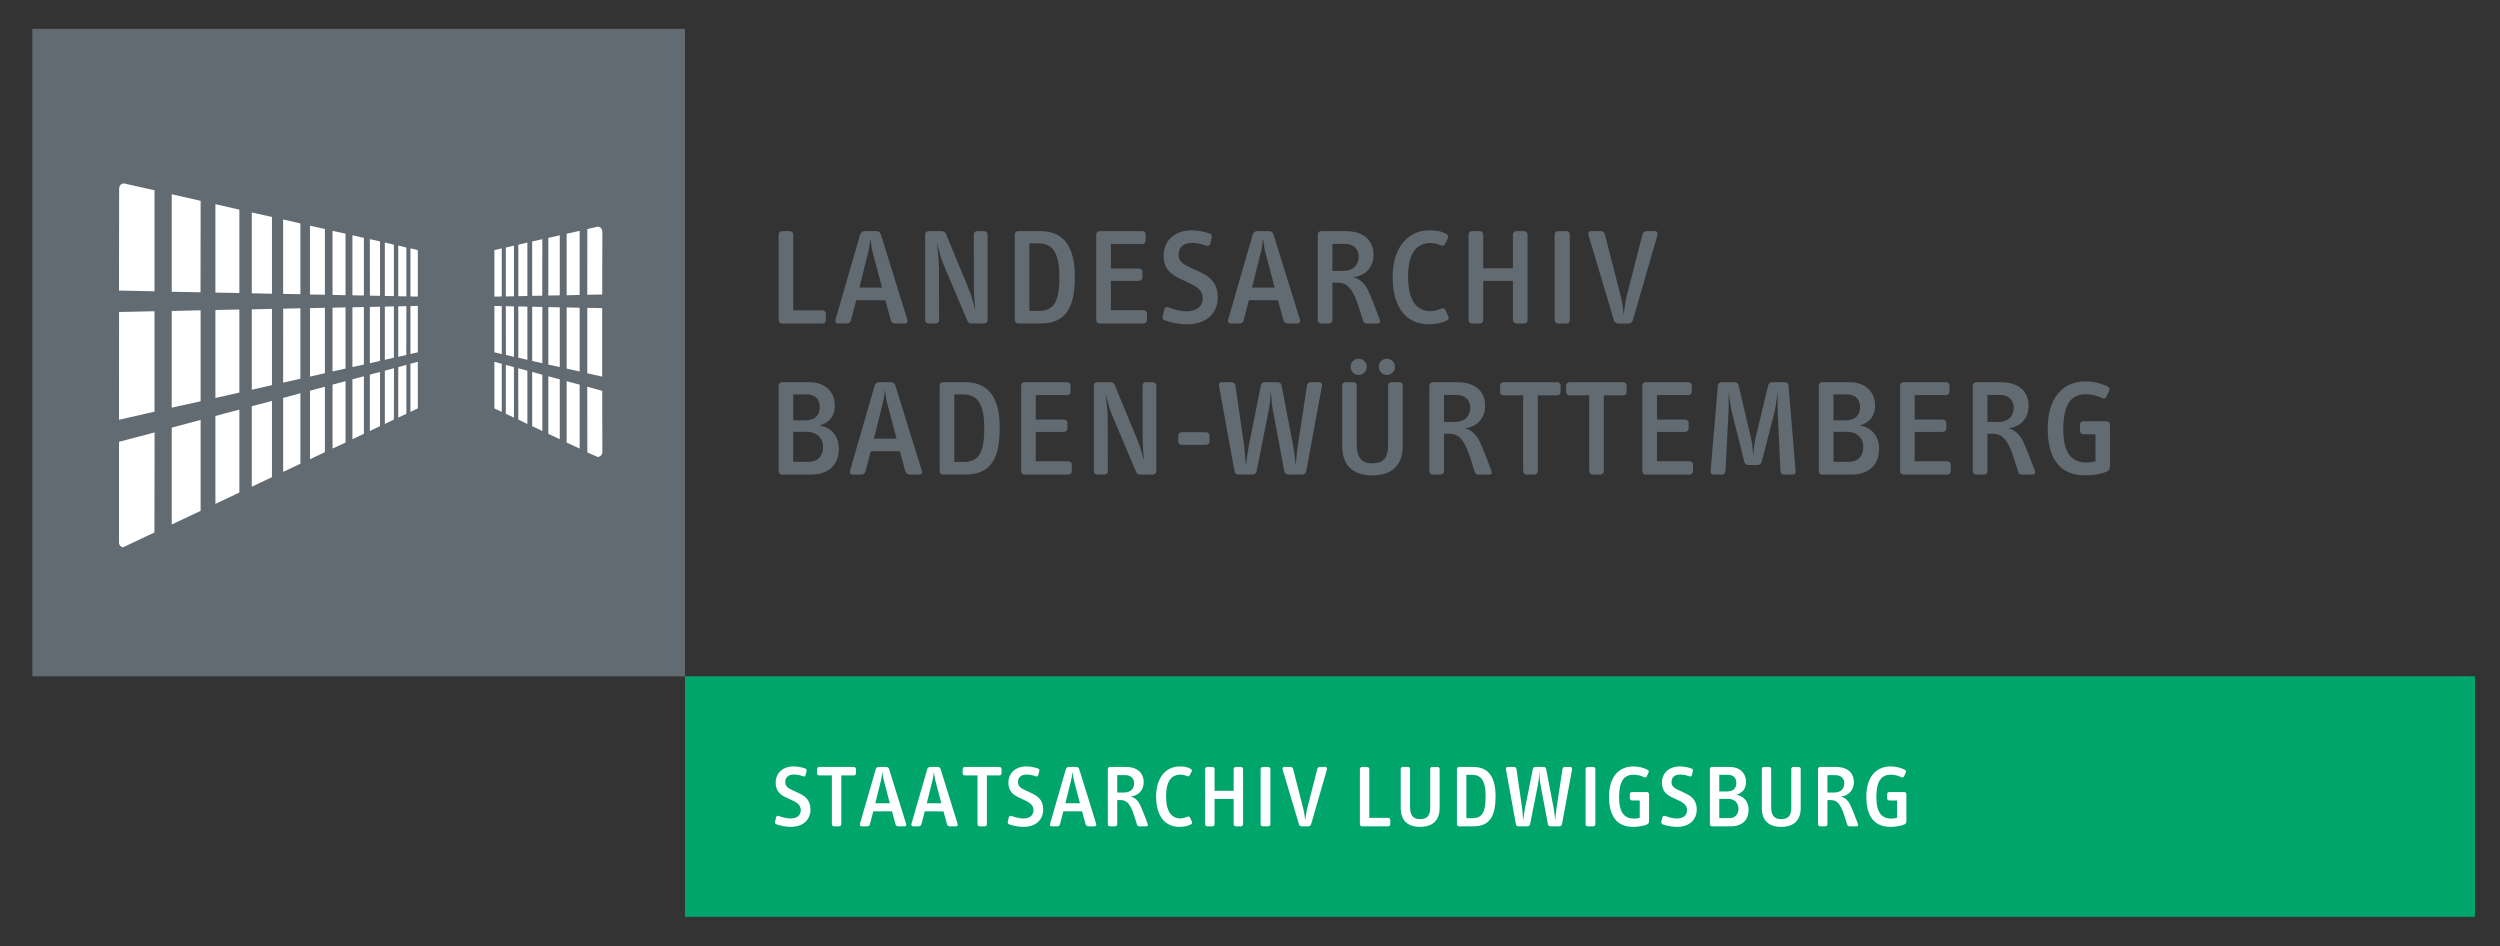 <?xml version="1.0" encoding="UTF-8" standalone="no"?>
<!-- Created with Inkscape (http://www.inkscape.org/) -->

<svg
   xmlns:dc="http://purl.org/dc/elements/1.1/"
   xmlns:cc="http://creativecommons.org/ns#"
   xmlns:rdf="http://www.w3.org/1999/02/22-rdf-syntax-ns#"
   xmlns:svg="http://www.w3.org/2000/svg"
   xmlns="http://www.w3.org/2000/svg"
   version="1.1"
   width="512"
   height="193.811"
   id="svg6011">
  <rect width="100%" height="100%" fill="#333333" stroke="none"/>
  <defs
     id="defs6013">
    <clipPath
       id="clipPath3125">
      <path
         d="m 0,0 841.89,0 0,595.276 L 0,595.276 0,0 z"
         id="path3127" />
    </clipPath>
    <clipPath
       id="clipPath3109">
      <path
         d="m 0,0 841.89,0 0,595.276 L 0,595.276 0,0 z"
         id="path3111" />
    </clipPath>
    <clipPath
       id="clipPath3508">
      <path
         d="m 558.425,77.703 283.465,0 0,375.84 -283.465,0 0,-375.84 z"
         id="path3510" />
    </clipPath>
    <clipPath
       id="clipPath3264">
      <path
         d="m 558.425,0 248.94,0 0,77.669 -248.94,0 0,-77.669 z"
         id="path3266" />
    </clipPath>
    <clipPath
       id="clipPath3244">
      <path
         d="m 274.961,207.023 246.614,0 0,99.212 -246.614,0 0,-99.212 z"
         id="path3246" />
    </clipPath>
    <clipPath
       id="clipPath3144">
      <path
         d="m 0,312.52 127.559,0 0,76.535 -127.559,0 0,-76.535 z"
         id="path3146" />
    </clipPath>
    <clipPath
       id="clipPath3130">
      <path
         d="m 127.559,312.52 119.056,0 0,76.535 -119.056,0 0,-76.535 z"
         id="path3132" />
    </clipPath>
  </defs>
  <g
     transform="matrix(1.26,0,0,-1.25,-945.029,347.262)"
     id="g3064">
    <g
       transform="matrix(1.873,0,0,1.873,-658.896,-111.319)"
       id="g3754">
      <path
         d="m 811.667,127.561 155.339,0 0,21.036 -155.339,0 0,-21.036 z"
         id="path3258"
         style="fill:#00a56c;fill-opacity:1;fill-rule:nonzero;stroke:none" />
      <g
         transform="translate(196.608,127.561)"
         id="g3260">
        <g
           clip-path="url(#clipPath3264)"
           id="g3262">
          <g
             transform="translate(625.951,9.393)"
             id="g3268">
            <path
               d="m 0,0 c 0,0.817 -0.47,1.171 -1.017,1.426 l -0.416,0.192 c -0.408,0.192 -0.756,0.347 -0.756,0.756 0,0.423 0.255,0.677 0.756,0.677 0.347,0 0.555,-0.076 0.801,-0.161 0.101,-0.032 0.185,0.023 0.208,0.115 l 0.085,0.348 c 0.023,0.092 -0.007,0.191 -0.1,0.222 -0.262,0.093 -0.64,0.186 -1.01,0.186 -0.986,0 -1.572,-0.609 -1.572,-1.427 0,-0.747 0.432,-1.07 0.909,-1.294 l 0.317,-0.146 c 0.477,-0.224 0.955,-0.432 0.955,-0.956 0,-0.478 -0.37,-0.732 -0.878,-0.732 -0.386,0 -0.74,0.116 -1.033,0.223 -0.108,0.039 -0.208,-0.015 -0.231,-0.115 l -0.093,-0.385 c -0.023,-0.093 0.016,-0.193 0.116,-0.232 0.323,-0.123 0.809,-0.223 1.256,-0.223 C -0.632,-1.526 0,-0.902 0,0"
               id="path3270"
               style="fill:#ffffff;fill-opacity:1;fill-rule:nonzero;stroke:none" />
          </g>
          <g
             transform="translate(629.897,12.544)"
             id="g3272">
            <path
               d="m 0,0 0,0.378 c 0,0.099 -0.077,0.185 -0.177,0.185 l -3.006,0 c -0.1,0 -0.192,-0.086 -0.192,-0.185 l 0,-0.378 c 0,-0.1 0.092,-0.177 0.192,-0.177 l 1.094,0 0,-4.269 c 0,-0.101 0.085,-0.185 0.185,-0.185 l 0.447,0 c 0.101,0 0.186,0.084 0.186,0.185 l 0,4.269 1.094,0 C -0.077,-0.177 0,-0.1 0,0"
               id="path3274"
               style="fill:#ffffff;fill-opacity:1;fill-rule:nonzero;stroke:none" />
          </g>
          <g
             transform="translate(632.84,9.932)"
             id="g3276">
            <path
               d="m 0,0 -1.264,0 0.501,2.027 c 0.054,0.215 0.093,0.508 0.116,0.723 0.03,-0.207 0.061,-0.516 0.116,-0.723 L 0,0 z m 1.411,-1.804 -1.48,4.802 C -0.108,3.113 -0.2,3.175 -0.3,3.175 l -0.678,0 c -0.1,0 -0.209,-0.07 -0.239,-0.177 l -1.38,-4.802 c -0.031,-0.115 0.024,-0.215 0.139,-0.215 l 0.501,0 c 0.108,0 0.2,0.069 0.223,0.169 l 0.293,1.141 1.626,0 0.308,-1.141 c 0.031,-0.1 0.132,-0.169 0.239,-0.169 l 0.54,0 c 0.116,0 0.177,0.1 0.139,0.215"
               id="path3278"
               style="fill:#ffffff;fill-opacity:1;fill-rule:evenodd;stroke:none" />
          </g>
          <g
             transform="translate(637.309,9.932)"
             id="g3280">
            <path
               d="m 0,0 -1.264,0 0.501,2.027 c 0.054,0.215 0.093,0.508 0.116,0.723 0.03,-0.207 0.061,-0.516 0.116,-0.723 L 0,0 z m 1.411,-1.804 -1.48,4.802 C -0.108,3.113 -0.2,3.175 -0.3,3.175 l -0.678,0 c -0.101,0 -0.209,-0.07 -0.24,-0.177 l -1.379,-4.802 c -0.031,-0.115 0.023,-0.215 0.139,-0.215 l 0.501,0 c 0.108,0 0.2,0.069 0.223,0.169 l 0.293,1.141 1.626,0 0.308,-1.141 c 0.031,-0.1 0.132,-0.169 0.239,-0.169 l 0.539,0 c 0.116,0 0.178,0.1 0.14,0.215"
               id="path3282"
               style="fill:#ffffff;fill-opacity:1;fill-rule:evenodd;stroke:none" />
          </g>
          <g
             transform="translate(642.533,12.544)"
             id="g3284">
            <path
               d="m 0,0 0,0.378 c 0,0.099 -0.077,0.185 -0.178,0.185 l -3.005,0 c -0.1,0 -0.192,-0.086 -0.192,-0.185 l 0,-0.378 c 0,-0.1 0.092,-0.177 0.192,-0.177 l 1.095,0 0,-4.269 c 0,-0.101 0.084,-0.185 0.184,-0.185 l 0.448,0 c 0.1,0 0.184,0.084 0.184,0.185 l 0,4.269 1.094,0 C -0.077,-0.177 0,-0.1 0,0"
               id="path3286"
               style="fill:#ffffff;fill-opacity:1;fill-rule:nonzero;stroke:none" />
          </g>
          <g
             transform="translate(646.147,9.393)"
             id="g3288">
            <path
               d="m 0,0 c 0,0.817 -0.47,1.171 -1.017,1.426 l -0.416,0.192 c -0.409,0.192 -0.756,0.347 -0.756,0.756 0,0.423 0.255,0.677 0.756,0.677 0.347,0 0.554,-0.076 0.801,-0.161 0.1,-0.032 0.185,0.023 0.208,0.115 l 0.085,0.348 c 0.023,0.092 -0.008,0.191 -0.101,0.222 -0.262,0.093 -0.639,0.186 -1.009,0.186 -0.986,0 -1.572,-0.609 -1.572,-1.427 0,-0.747 0.432,-1.07 0.909,-1.294 l 0.316,-0.146 c 0.478,-0.224 0.956,-0.432 0.956,-0.956 0,-0.478 -0.37,-0.732 -0.878,-0.732 -0.386,0 -0.741,0.116 -1.033,0.223 -0.108,0.039 -0.208,-0.015 -0.232,-0.115 l -0.092,-0.385 c -0.023,-0.093 0.015,-0.193 0.116,-0.232 0.323,-0.123 0.809,-0.223 1.256,-0.223 C -0.632,-1.526 0,-0.902 0,0"
               id="path3290"
               style="fill:#ffffff;fill-opacity:1;fill-rule:nonzero;stroke:none" />
          </g>
          <g
             transform="translate(649.337,9.932)"
             id="g3292">
            <path
               d="m 0,0 -1.264,0 0.501,2.027 c 0.055,0.215 0.093,0.508 0.116,0.723 0.03,-0.207 0.061,-0.516 0.116,-0.723 L 0,0 z m 1.411,-1.804 -1.48,4.802 C -0.108,3.113 -0.2,3.175 -0.3,3.175 l -0.678,0 c -0.1,0 -0.209,-0.07 -0.24,-0.177 l -1.379,-4.802 c -0.031,-0.115 0.023,-0.215 0.139,-0.215 l 0.501,0 c 0.108,0 0.2,0.069 0.223,0.169 l 0.293,1.141 1.626,0 0.308,-1.141 c 0.031,-0.1 0.132,-0.169 0.239,-0.169 l 0.54,0 c 0.115,0 0.177,0.1 0.139,0.215"
               id="path3294"
               style="fill:#ffffff;fill-opacity:1;fill-rule:evenodd;stroke:none" />
          </g>
          <g
             transform="translate(654.037,11.681)"
             id="g3296">
            <path
               d="m 0,0 c 0,-0.486 -0.316,-0.809 -0.848,-0.809 l -0.616,0 0,1.519 0.701,0 C -0.247,0.71 0,0.37 0,0 M 1.171,-3.529 C 0.948,-2.913 0.647,-2.165 0.524,-1.903 0.362,-1.564 0.07,-1.24 -0.3,-1.164 c 0.007,0 0.038,0 0.061,0.008 0.732,0.116 1.071,0.655 1.071,1.264 0,0.516 -0.269,1.318 -1.572,1.318 l -1.356,0 c -0.101,0 -0.185,-0.086 -0.185,-0.185 l 0,-4.832 c 0,-0.093 0.084,-0.177 0.185,-0.177 l 0.447,0 c 0.1,0 0.185,0.084 0.185,0.177 l 0,2.119 0.316,0 c 0.462,0 0.694,-0.308 0.871,-0.648 0.215,-0.407 0.347,-0.955 0.524,-1.487 0.038,-0.131 0.123,-0.161 0.231,-0.161 l 0.563,0 c 0.161,0 0.185,0.1 0.13,0.239"
               id="path3298"
               style="fill:#ffffff;fill-opacity:1;fill-rule:evenodd;stroke:none" />
          </g>
          <g
             transform="translate(659.053,8.313)"
             id="g3300">
            <path
               d="M 0,0 -0.17,0.37 C -0.2,0.447 -0.293,0.478 -0.385,0.44 -0.539,0.37 -0.801,0.293 -0.986,0.293 c -0.748,0 -1.256,0.548 -1.256,1.919 0,1.364 0.478,1.911 1.256,1.911 0.215,0 0.4,-0.054 0.57,-0.131 0.1,-0.046 0.177,-0.015 0.223,0.07 l 0.162,0.315 c 0.054,0.101 0.016,0.201 -0.077,0.254 -0.285,0.17 -0.639,0.209 -0.94,0.209 -1.248,0 -2.058,-1.025 -2.058,-2.62 0,-1.718 0.763,-2.667 2.027,-2.667 0.424,0 0.74,0.085 1.01,0.224 C 0,-0.193 0.046,-0.1 0,0"
               id="path3302"
               style="fill:#ffffff;fill-opacity:1;fill-rule:nonzero;stroke:none" />
          </g>
          <g
             transform="translate(663.491,8.098)"
             id="g3304">
            <path
               d="m 0,0 0,4.824 c 0,0.099 -0.085,0.185 -0.186,0.185 l -0.439,0 c -0.099,0 -0.192,-0.086 -0.192,-0.185 l 0,-1.904 -1.657,0 0,1.904 c 0,0.099 -0.085,0.185 -0.185,0.185 l -0.447,0 c -0.1,0 -0.185,-0.086 -0.185,-0.185 l 0,-4.824 c 0,-0.1 0.085,-0.185 0.185,-0.185 l 0.447,0 c 0.1,0 0.185,0.085 0.185,0.185 l 0,2.212 1.657,0 0,-2.212 c 0,-0.1 0.093,-0.185 0.192,-0.185 l 0.439,0 C -0.085,-0.185 0,-0.1 0,0"
               id="path3306"
               style="fill:#ffffff;fill-opacity:1;fill-rule:nonzero;stroke:none" />
          </g>
          <g
             transform="translate(665.864,8.098)"
             id="g3308">
            <path
               d="m 0,0 0,4.824 c 0,0.099 -0.085,0.185 -0.185,0.185 l -0.477,0 c -0.101,0 -0.186,-0.086 -0.186,-0.185 l 0,-4.824 c 0,-0.1 0.085,-0.185 0.186,-0.185 l 0.477,0 C -0.085,-0.185 0,-0.1 0,0"
               id="path3310"
               style="fill:#ffffff;fill-opacity:1;fill-rule:nonzero;stroke:none" />
          </g>
          <g
             transform="translate(670.773,12.899)"
             id="g3312">
            <path
               d="m 0,0 c 0.03,0.108 -0.031,0.208 -0.147,0.208 l -0.462,0 c -0.124,0 -0.2,-0.07 -0.232,-0.192 l -0.886,-3.483 c -0.061,-0.248 -0.115,-0.656 -0.162,-1.011 -0.031,0.355 -0.1,0.763 -0.161,1.011 l -0.887,3.49 c -0.031,0.123 -0.116,0.185 -0.239,0.185 l -0.532,0 c -0.115,0 -0.177,-0.1 -0.145,-0.215 l 1.425,-4.809 c 0.03,-0.101 0.131,-0.17 0.231,-0.17 l 0.585,0 c 0.101,0 0.201,0.069 0.232,0.17 L 0,0 z"
               id="path3314"
               style="fill:#ffffff;fill-opacity:1;fill-rule:nonzero;stroke:none" />
          </g>
          <g
             transform="translate(676.266,8.098)"
             id="g3316">
            <path
               d="m 0,0 0,0.37 c 0,0.092 -0.085,0.184 -0.185,0.184 l -1.635,0 0,4.27 c 0,0.099 -0.084,0.185 -0.184,0.185 l -0.447,0 c -0.1,0 -0.185,-0.086 -0.185,-0.185 l 0,-4.824 c 0,-0.1 0.085,-0.185 0.185,-0.185 l 2.266,0 C -0.085,-0.185 0,-0.1 0,0"
               id="path3318"
               style="fill:#ffffff;fill-opacity:1;fill-rule:nonzero;stroke:none" />
          </g>
          <g
             transform="translate(680.549,9.523)"
             id="g3320">
            <path
               d="m 0,0 0,3.399 c 0,0.115 -0.076,0.185 -0.185,0.185 l -0.439,0 c -0.116,0 -0.193,-0.062 -0.193,-0.185 l 0,-3.36 c 0,-0.786 -0.324,-1.017 -0.894,-1.017 -0.632,0 -0.855,0.385 -0.855,1.064 l 0,3.313 c 0,0.123 -0.07,0.185 -0.185,0.185 l -0.447,0 c -0.109,0 -0.178,-0.07 -0.178,-0.185 l 0,-3.399 c 0,-1.048 0.54,-1.657 1.681,-1.657 C -0.586,-1.657 0,-1.07 0,0"
               id="path3322"
               style="fill:#ffffff;fill-opacity:1;fill-rule:nonzero;stroke:none" />
          </g>
          <g
             transform="translate(684.541,10.494)"
             id="g3324">
            <path
               d="m 0,0 c 0,-1.549 -0.425,-1.872 -1.18,-1.872 l -0.493,0 0,3.799 0.509,0 c 0.331,0 0.632,-0.115 0.816,-0.355 C -0.116,1.272 0,0.825 0,0 m 0.863,0.047 c 0,1.98 -0.849,2.566 -1.942,2.566 l -1.225,0 c -0.101,0 -0.186,-0.085 -0.186,-0.185 l 0,-4.824 c 0,-0.1 0.085,-0.185 0.186,-0.185 l 1.256,0 c 1.464,0 1.911,0.979 1.911,2.628"
               id="path3326"
               style="fill:#ffffff;fill-opacity:1;fill-rule:evenodd;stroke:none" />
          </g>
          <g
             transform="translate(692.044,12.891)"
             id="g3328">
            <path
               d="m 0,0 c 0.023,0.108 -0.03,0.216 -0.146,0.216 l -0.479,0 c -0.106,0 -0.191,-0.07 -0.207,-0.185 l -0.516,-3.414 c -0.047,-0.285 -0.085,-0.794 -0.116,-1.087 -0.03,0.331 -0.077,0.77 -0.138,1.102 L -2.25,0.031 c -0.023,0.115 -0.1,0.185 -0.223,0.185 l -0.709,0 c -0.116,0 -0.201,-0.062 -0.224,-0.185 l -0.678,-3.414 c -0.053,-0.285 -0.124,-0.786 -0.161,-1.087 -0.024,0.293 -0.054,0.802 -0.093,1.095 l -0.486,3.398 c -0.014,0.115 -0.099,0.193 -0.215,0.193 l -0.556,0 c -0.115,0 -0.169,-0.1 -0.145,-0.209 l 0.87,-4.824 c 0.024,-0.108 0.108,-0.161 0.209,-0.161 l 0.786,0 c 0.1,0 0.207,0.061 0.23,0.169 l 0.702,3.568 c 0.053,0.262 0.077,0.756 0.092,0.994 0.024,-0.238 0.046,-0.74 0.093,-0.987 l 0.662,-3.575 c 0.023,-0.108 0.132,-0.169 0.24,-0.169 l 0.747,0 c 0.1,0 0.216,0.069 0.23,0.169 L 0,0 z"
               id="path3330"
               style="fill:#ffffff;fill-opacity:1;fill-rule:nonzero;stroke:none" />
          </g>
          <g
             transform="translate(694.063,8.098)"
             id="g3332">
            <path
               d="m 0,0 0,4.824 c 0,0.099 -0.085,0.185 -0.185,0.185 l -0.478,0 c -0.101,0 -0.185,-0.086 -0.185,-0.185 l 0,-4.824 c 0,-0.1 0.084,-0.185 0.185,-0.185 l 0.478,0 C -0.085,-0.185 0,-0.1 0,0"
               id="path3334"
               style="fill:#ffffff;fill-opacity:1;fill-rule:nonzero;stroke:none" />
          </g>
          <g
             transform="translate(698.725,8.375)"
             id="g3336">
            <path
               d="m 0,0 0,2.351 c 0,0.1 -0.084,0.185 -0.185,0.185 l -1.302,0 c -0.1,0 -0.185,-0.085 -0.185,-0.185 l 0,-0.363 c 0,-0.1 0.085,-0.185 0.185,-0.185 l 0.678,0 0,-1.519 C -0.963,0.239 -1.125,0.215 -1.302,0.215 c -0.818,0 -1.302,0.493 -1.302,1.881 0,1.356 0.415,1.957 1.241,1.957 0.4,0 0.669,-0.093 0.939,-0.223 0.093,-0.047 0.185,0 0.224,0.085 l 0.154,0.331 C 0,4.338 -0.03,4.431 -0.13,4.484 c -0.34,0.177 -0.778,0.294 -1.233,0.294 -1.342,0 -2.112,-1.025 -2.112,-2.628 0,-1.665 0.632,-2.659 2.096,-2.659 0.416,0 0.848,0.077 1.14,0.185 C -0.053,-0.255 0,-0.177 0,0"
               id="path3338"
               style="fill:#ffffff;fill-opacity:1;fill-rule:nonzero;stroke:none" />
          </g>
          <g
             transform="translate(702.862,9.393)"
             id="g3340">
            <path
               d="m 0,0 c 0,0.817 -0.47,1.171 -1.018,1.426 l -0.415,0.192 c -0.409,0.192 -0.756,0.347 -0.756,0.756 0,0.423 0.255,0.677 0.756,0.677 0.346,0 0.554,-0.076 0.801,-0.161 0.101,-0.032 0.185,0.023 0.208,0.115 l 0.085,0.348 c 0.023,0.092 -0.007,0.191 -0.1,0.222 -0.262,0.093 -0.64,0.186 -1.01,0.186 -0.986,0 -1.572,-0.609 -1.572,-1.427 0,-0.747 0.431,-1.07 0.909,-1.294 l 0.316,-0.146 c 0.478,-0.224 0.956,-0.432 0.956,-0.956 0,-0.478 -0.37,-0.732 -0.879,-0.732 -0.385,0 -0.739,0.116 -1.032,0.223 -0.108,0.039 -0.209,-0.015 -0.231,-0.115 l -0.093,-0.385 c -0.023,-0.093 0.016,-0.193 0.115,-0.232 0.324,-0.123 0.81,-0.223 1.257,-0.223 C -0.632,-1.526 0,-0.902 0,0"
               id="path3342"
               style="fill:#ffffff;fill-opacity:1;fill-rule:nonzero;stroke:none" />
          </g>
          <g
             transform="translate(706.483,9.477)"
             id="g3344">
            <path
               d="m 0,0 c 0,-0.524 -0.3,-0.847 -0.786,-0.847 l -0.879,0 0,1.687 0.749,0 C -0.339,0.84 0,0.47 0,0 m -0.185,2.22 c 0,-0.44 -0.27,-0.732 -0.801,-0.732 l -0.679,0 0,1.455 0.725,0 c 0.508,0 0.755,-0.269 0.755,-0.723 M 0.878,-0.1 c 0,0.647 -0.369,1.179 -1.071,1.294 0.593,0.193 0.849,0.571 0.849,1.118 0,0.763 -0.524,1.318 -1.419,1.318 l -1.534,0 c -0.1,0 -0.185,-0.086 -0.185,-0.185 l 0,-4.832 c 0,-0.093 0.085,-0.177 0.185,-0.177 l 1.619,0 c 0.987,0 1.556,0.531 1.556,1.464"
               id="path3346"
               style="fill:#ffffff;fill-opacity:1;fill-rule:evenodd;stroke:none" />
          </g>
          <g
             transform="translate(711.884,9.523)"
             id="g3348">
            <path
               d="m 0,0 0,3.399 c 0,0.115 -0.077,0.185 -0.185,0.185 l -0.44,0 c -0.114,0 -0.191,-0.062 -0.191,-0.185 l 0,-3.36 c 0,-0.786 -0.325,-1.017 -0.894,-1.017 -0.632,0 -0.855,0.385 -0.855,1.064 l 0,3.313 c 0,0.123 -0.071,0.185 -0.185,0.185 l -0.448,0 c -0.108,0 -0.177,-0.07 -0.177,-0.185 l 0,-3.399 c 0,-1.048 0.54,-1.657 1.68,-1.657 C -0.585,-1.657 0,-1.07 0,0"
               id="path3350"
               style="fill:#ffffff;fill-opacity:1;fill-rule:nonzero;stroke:none" />
          </g>
          <g
             transform="translate(715.668,11.681)"
             id="g3352">
            <path
               d="m 0,0 c 0,-0.486 -0.317,-0.809 -0.848,-0.809 l -0.617,0 0,1.519 0.701,0 C -0.248,0.71 0,0.37 0,0 m 1.171,-3.529 c -0.223,0.616 -0.524,1.364 -0.647,1.626 -0.163,0.339 -0.455,0.663 -0.825,0.739 0.008,0 0.038,0 0.061,0.008 0.733,0.116 1.072,0.655 1.072,1.264 0,0.516 -0.27,1.318 -1.572,1.318 l -1.356,0 c -0.101,0 -0.185,-0.086 -0.185,-0.185 l 0,-4.832 c 0,-0.093 0.084,-0.177 0.185,-0.177 l 0.446,0 c 0.1,0 0.185,0.084 0.185,0.177 l 0,2.119 0.316,0 c 0.462,0 0.694,-0.308 0.872,-0.648 0.215,-0.407 0.346,-0.955 0.524,-1.487 0.037,-0.131 0.122,-0.161 0.23,-0.161 l 0.563,0 c 0.162,0 0.185,0.1 0.131,0.239"
               id="path3354"
               style="fill:#ffffff;fill-opacity:1;fill-rule:evenodd;stroke:none" />
          </g>
          <g
             transform="translate(721.053,8.375)"
             id="g3356">
            <path
               d="m 0,0 0,2.351 c 0,0.1 -0.085,0.185 -0.185,0.185 l -1.303,0 c -0.1,0 -0.184,-0.085 -0.184,-0.185 l 0,-0.363 c 0,-0.1 0.084,-0.185 0.184,-0.185 l 0.68,0 0,-1.519 C -0.964,0.239 -1.125,0.215 -1.303,0.215 c -0.815,0 -1.302,0.493 -1.302,1.881 0,1.356 0.416,1.957 1.241,1.957 0.4,0 0.67,-0.093 0.94,-0.223 0.092,-0.047 0.185,0 0.224,0.085 l 0.154,0.331 C 0,4.338 -0.03,4.431 -0.131,4.484 -0.47,4.661 -0.909,4.778 -1.364,4.778 c -1.341,0 -2.111,-1.025 -2.111,-2.628 0,-1.665 0.632,-2.659 2.096,-2.659 0.415,0 0.847,0.077 1.14,0.185 C -0.054,-0.255 0,-0.177 0,0"
               id="path3358"
               style="fill:#ffffff;fill-opacity:1;fill-rule:nonzero;stroke:none" />
          </g>
          <path
             d="m 558.425,77.67 56.634,0 0,-56.634 -56.634,0 0,56.634 z"
             id="path3360"
             style="fill:#626b71;fill-opacity:1;fill-rule:nonzero;stroke:none" />
          <g
             transform="translate(569.018,33.619)"
             id="g3362">
            <path
               d="m 0,0 0.014,8.752 -3.087,-0.824 0,-8.8 c 0,-0.226 0.143,-0.412 0.367,-0.421 L 0,0 z m 0.007,29.932 -2.666,0.603 0.009,0.001 c -0.225,-0.008 -0.404,-0.194 -0.404,-0.421 l -0.007,0.006 -0.014,-8.962 3.082,-0.062 0,8.836 0,-0.001 z m 22.851,-15.002 -0.64,-0.173 0,-4.208 0.64,0.307 0,4.071 m -0.993,-0.267 -0.704,-0.195 -0.002,-4.419 0.707,0.337 0,4.28 m -1.079,-0.294 -0.791,-0.217 0,-4.661 0.786,0.384 0.007,4.494 m -1.211,-0.327 -0.883,-0.236 0,-4.928 0.883,0.422 0,4.742 z m -1.401,-0.378 -0.994,-0.265 0,-5.238 0.994,0.468 0,5.035 z m -1.592,-0.429 -1.127,-0.302 0,-5.594 1.127,0.529 0,5.363 m -1.79,-0.483 -1.295,-0.349 0,-5.996 1.295,0.622 0,5.723 z m -2.127,-0.568 -1.497,-0.412 0,-6.47 1.497,0.714 0,6.165 M 10.201,11.508 8.45,11.042 8.45,4 l 1.752,0.839 0,6.669 m -2.83,-0.76 -2.079,-0.558 0,-7.689 2.079,0.992 0,7.251 M 4.01,9.846 1.503,9.168 l 0,-8.47 2.507,1.192 0,7.951 m 18.848,9.977 -0.64,-0.016 0,-4.19 0.64,0.147 0,4.059 z m -0.992,-0.022 -0.707,-0.015 0,-4.415 0.699,0.16 0.008,4.27 z m -1.084,-0.021 -0.786,-0.019 0,-4.653 0.786,0.185 0,4.487 z m -1.204,-0.027 -0.883,-0.021 0,-4.923 0.883,0.205 0,4.739 z m -1.401,-0.028 -0.994,-0.024 0,-5.227 0.994,0.22 0,5.031 z m -1.592,-0.033 -1.127,-0.026 0,-5.574 1.127,0.249 0,5.351 z m -1.79,-0.036 -1.295,-0.026 0,-5.99 1.295,0.295 0,5.721 z m -2.127,-0.042 -1.492,-0.032 -0.005,-6.471 1.497,0.34 0,6.163 z M 10.202,19.56 8.45,19.517 l 0,-7.033 1.752,0.405 0,6.671 z M 4.01,19.433 1.504,19.374 1.503,10.917 l 2.507,0.559 0,7.957 z m -4.003,-0.081 -3.075,-0.067 -0.007,-9.428 3.082,0.709 0,8.786 z m 22.851,5.351 -0.64,0.15 0,-4.208 0.64,-0.014 0,4.072 z m -0.992,0.218 -0.707,0.178 0,-4.438 0.707,-0.01 0,4.27 z m -1.084,0.253 -0.786,0.188 0,-4.674 0.786,-0.014 0,4.5 z m -1.204,0.283 -0.883,0.204 0.007,-4.946 0.876,-0.014 0,4.756 z m -1.389,0.312 -1.006,0.227 0,-5.252 0.994,-0.016 0,5.022 m -1.574,0.382 -1.145,0.253 0,-5.604 1.127,-0.03 0,5.375 m -1.79,0.419 -1.295,0.292 0,-6.023 1.295,-0.016 0,5.65 m -2.127,0.585 -1.497,0.345 0,-6.507 1.497,-0.031 0,6.157 m -2.466,0.603 -1.752,0.39 0,-7.067 1.752,-0.042 0,6.654 m -2.83,0.703 -2.079,0.479 0,-7.733 2.079,-0.038 0,7.22 m -3.362,0.844 -2.507,0.576 0,-8.529 2.499,-0.05 0.008,7.909 m 25.493,-13.99 0,-4.073 0.64,-0.307 0,4.208 -0.64,0.173 m 0.993,-0.267 0,-4.278 0.706,-0.339 -0.002,4.42 -0.703,0.195 m 1.075,-0.292 0.007,-4.494 0.786,-0.383 0,4.66 -0.791,0.217 m 1.209,-0.327 0,-4.74 0.881,-0.424 0,4.928 -0.881,0.236 z m 1.4,-0.378 0,-5.035 0.994,-0.468 0,5.238 -0.994,0.265 z m 1.592,-0.433 0,-5.361 1.128,-0.529 0,5.592 -1.128,0.302 m -6.272,6.583 0,-4.058 0.64,-0.148 0,4.192 -0.64,0.014 z m 0.993,-0.02 0.007,-4.27 0.699,-0.162 0,4.414 -0.706,0.018 z m 1.083,-0.023 0,-4.486 0.786,-0.184 0,4.651 -0.786,0.019 z m 1.204,-0.025 0,-4.74 0.881,-0.205 0,4.923 -0.881,0.022 z m 1.4,-0.029 0,-5.032 0.994,-0.219 0,5.227 -0.994,0.024 z m 1.592,-0.033 0,-5.351 1.128,-0.25 0,5.574 -1.128,0.027 z m 1.791,-0.037 0,-5.721 1.294,-0.294 0,5.991 -1.294,0.024 z m -8.063,5.054 0,-4.074 0.64,0.016 0,4.208 -0.64,-0.15 z m 0.993,0.218 0,-4.272 0.706,0.012 0,4.436 -0.706,-0.176 z m 1.083,0.252 0,-4.501 0.786,0.013 0,4.675 -0.786,-0.187 z m 1.204,0.281 0,-4.755 0.875,0.014 0.006,4.946 -0.881,-0.205 z m 1.4,0.295 0,-5.021 0.994,0.016 0,5.25 -1.006,-0.227 m 1.604,0.359 0,-5.375 1.128,0.029 0,5.603 -1.145,-0.251 M 37.57,7.003 38.458,6.606 38.459,6.602 c 0.225,0.009 0.409,0.195 0.409,0.422 l 0.003,-0.008 -0.01,5.37 -1.298,0.364 0.007,-5.741 0,-0.006 z m 0,19.536 0.897,0.215 -0.008,0.002 c 0.225,-0.009 0.404,-0.194 0.404,-0.42 l 0.008,0.004 -0.01,-5.526 -1.298,-0.02 0.007,5.747 0,-0.002 z"
               id="path3364"
               style="fill:#ffffff;fill-opacity:1;fill-rule:nonzero;stroke:none" />
          </g>
          <g
             transform="translate(576.39,53.121)"
             id="g3366">
            <path
               d="m 0,0 -2.079,-0.042 0,-7.695 L 0,-7.266 0,0 z"
               id="path3368"
               style="fill:#ffffff;fill-opacity:1;fill-rule:nonzero;stroke:none" />
          </g>
          <g
             transform="translate(627.046,41.117)"
             id="g3370">
            <path
               d="m 0,0 c 0,-0.815 -0.467,-1.319 -1.223,-1.319 l -1.366,0 0,2.626 1.162,0 C -0.527,1.307 0,0.731 0,0 m -0.288,3.452 c 0,-0.683 -0.419,-1.139 -1.246,-1.139 l -1.055,0 0,2.267 1.127,0 c 0.791,0 1.174,-0.42 1.174,-1.128 m 1.655,-3.608 c 0,1.007 -0.576,1.834 -1.667,2.014 0.923,0.3 1.319,0.887 1.319,1.738 0,1.187 -0.815,2.05 -2.206,2.05 l -2.385,0 c -0.156,0 -0.288,-0.132 -0.288,-0.288 l 0,-7.516 c 0,-0.144 0.132,-0.276 0.288,-0.276 l 2.517,0 c 1.535,0 2.422,0.828 2.422,2.278"
               id="path3372"
               style="fill:#626b71;fill-opacity:1;fill-rule:evenodd;stroke:none" />
          </g>
          <g
             transform="translate(633.422,41.824)"
             id="g3374">
            <path
               d="m 0,0 -1.966,0 0.779,3.153 c 0.084,0.335 0.144,0.791 0.18,1.127 0.048,-0.324 0.096,-0.803 0.18,-1.127 L 0,0 z m 2.194,-2.805 -2.302,7.468 c -0.06,0.18 -0.204,0.276 -0.36,0.276 l -1.054,0 c -0.156,0 -0.324,-0.108 -0.372,-0.276 L -4.04,-2.805 c -0.048,-0.18 0.036,-0.336 0.216,-0.336 l 0.779,0 c 0.168,0 0.312,0.108 0.348,0.264 l 0.455,1.774 2.53,0 0.479,-1.774 c 0.048,-0.156 0.204,-0.264 0.372,-0.264 l 0.839,0 c 0.18,0 0.276,0.156 0.216,0.336"
               id="path3376"
               style="fill:#626b71;fill-opacity:1;fill-rule:evenodd;stroke:none" />
          </g>
          <g
             transform="translate(641.033,42.7)"
             id="g3378">
            <path
               d="m 0,0 c 0,-2.41 -0.659,-2.913 -1.834,-2.913 l -0.767,0 0,5.91 0.791,0 c 0.515,0 0.983,-0.18 1.271,-0.552 C -0.18,1.978 0,1.282 0,0 m 1.343,0.072 c 0,3.08 -1.319,3.992 -3.021,3.992 l -1.906,0 c -0.156,0 -0.288,-0.133 -0.288,-0.288 l 0,-7.504 c 0,-0.156 0.132,-0.288 0.288,-0.288 l 1.954,0 c 2.277,0 2.973,1.522 2.973,4.088"
               id="path3380"
               style="fill:#626b71;fill-opacity:1;fill-rule:evenodd;stroke:none" />
          </g>
          <g
             transform="translate(648.63,38.971)"
             id="g3382">
            <path
               d="m 0,0 0,0.587 c 0,0.156 -0.144,0.288 -0.3,0.288 l -2.829,0 0,2.566 2.446,0 c 0.156,0 0.299,0.131 0.299,0.299 l 0,0.504 c 0,0.155 -0.143,0.275 -0.299,0.275 l -2.446,0 0,2.146 2.733,0 c 0.168,0 0.288,0.144 0.288,0.3 l 0,0.539 c 0,0.156 -0.132,0.288 -0.288,0.288 l -3.716,0 c -0.156,0 -0.287,-0.132 -0.287,-0.288 l 0,-7.504 c 0,-0.156 0.131,-0.288 0.287,-0.288 l 3.812,0 C -0.144,-0.288 0,-0.156 0,0"
               id="path3384"
               style="fill:#626b71;fill-opacity:1;fill-rule:nonzero;stroke:none" />
          </g>
          <g
             transform="translate(655.964,38.959)"
             id="g3386">
            <path
               d="m 0,0 0,7.528 c 0,0.144 -0.143,0.276 -0.3,0.276 l -0.611,0 c -0.156,0 -0.287,-0.132 -0.287,-0.276 l 0.012,-4.663 c 0,-0.563 0.059,-1.306 0.119,-1.93 -0.167,0.587 -0.311,1.175 -0.527,1.702 L -3.62,7.588 C -3.68,7.72 -3.848,7.804 -4.004,7.804 l -1.127,0 c -0.155,0 -0.287,-0.12 -0.287,-0.276 l 0,-7.528 c 0,-0.144 0.132,-0.276 0.287,-0.276 l 0.636,0 c 0.156,0 0.288,0.132 0.288,0.276 l -0.012,4.747 c 0,0.444 -0.108,1.403 -0.168,2.014 0.156,-0.611 0.311,-1.283 0.527,-1.786 l 2.11,-5.023 c 0.06,-0.144 0.168,-0.228 0.324,-0.228 l 1.126,0 C -0.143,-0.276 0,-0.144 0,0"
               id="path3388"
               style="fill:#626b71;fill-opacity:1;fill-rule:nonzero;stroke:none" />
          </g>
          <g
             transform="translate(660.578,41.572)"
             id="g3390">
            <path
               d="m 0,0 0,0.528 c 0,0.167 -0.132,0.287 -0.3,0.287 l -2.122,0 c -0.167,0 -0.287,-0.12 -0.287,-0.287 l 0,-0.528 c 0,-0.168 0.12,-0.288 0.287,-0.288 l 2.122,0 c 0.168,0 0.3,0.12 0.3,0.288"
               id="path3392"
               style="fill:#626b71;fill-opacity:1;fill-rule:nonzero;stroke:none" />
          </g>
          <g
             transform="translate(670.335,46.427)"
             id="g3394">
            <path
               d="m 0,0 c 0.036,0.168 -0.048,0.336 -0.228,0.336 l -0.743,0 c -0.167,0 -0.299,-0.108 -0.324,-0.288 l -0.802,-5.31 c -0.073,-0.444 -0.133,-1.235 -0.181,-1.691 -0.048,0.516 -0.119,1.199 -0.215,1.715 L -3.5,0.048 c -0.035,0.18 -0.156,0.288 -0.347,0.288 l -1.103,0 c -0.181,0 -0.312,-0.096 -0.348,-0.288 l -1.055,-5.31 c -0.084,-0.444 -0.192,-1.223 -0.252,-1.691 -0.036,0.456 -0.083,1.247 -0.143,1.703 l -0.756,5.286 c -0.024,0.18 -0.156,0.3 -0.335,0.3 l -0.863,0 c -0.18,0 -0.264,-0.156 -0.228,-0.324 l 1.354,-7.504 c 0.036,-0.168 0.168,-0.252 0.324,-0.252 l 1.222,0 c 0.156,0 0.324,0.096 0.36,0.264 l 1.091,5.55 c 0.084,0.408 0.12,1.175 0.144,1.547 0.036,-0.372 0.072,-1.151 0.143,-1.535 L -3.26,-7.48 c 0.035,-0.168 0.204,-0.264 0.371,-0.264 l 1.163,0 c 0.156,0 0.335,0.108 0.36,0.264 L 0,0 z"
               id="path3396"
               style="fill:#626b71;fill-opacity:1;fill-rule:nonzero;stroke:none" />
          </g>
          <g
             transform="translate(677.346,41.189)"
             id="g3398">
            <path
               d="m 0,0 0,5.286 c 0,0.18 -0.119,0.288 -0.288,0.288 l -0.682,0 c -0.18,0 -0.3,-0.096 -0.3,-0.288 l 0,-5.226 c 0,-1.223 -0.504,-1.582 -1.391,-1.582 -0.983,0 -1.33,0.599 -1.33,1.654 l 0,5.154 c 0,0.192 -0.109,0.288 -0.288,0.288 l -0.696,0 C -5.142,5.574 -5.25,5.466 -5.25,5.286 L -5.25,0 c 0,-1.63 0.84,-2.577 2.613,-2.577 C -0.911,-2.577 0,-1.666 0,0 m -3.116,6.929 c 0,0.395 -0.323,0.695 -0.719,0.695 -0.373,0 -0.684,-0.3 -0.684,-0.695 0,-0.396 0.311,-0.72 0.695,-0.72 0.396,0 0.708,0.324 0.708,0.72 m 2.445,0 c 0,0.395 -0.323,0.695 -0.719,0.695 -0.372,0 -0.684,-0.3 -0.684,-0.695 0,-0.396 0.312,-0.72 0.696,-0.72 0.396,0 0.707,0.324 0.707,0.72"
               id="path3400"
               style="fill:#626b71;fill-opacity:1;fill-rule:evenodd;stroke:none" />
          </g>
          <g
             transform="translate(683.207,44.545)"
             id="g3402">
            <path
               d="m 0,0 c 0,-0.755 -0.491,-1.259 -1.318,-1.259 l -0.96,0 0,2.362 1.092,0 C -0.384,1.103 0,0.576 0,0 m 1.823,-5.49 c -0.348,0.959 -0.815,2.122 -1.008,2.529 -0.251,0.527 -0.707,1.031 -1.283,1.151 0.013,0 0.061,0 0.096,0.012 1.14,0.18 1.667,1.019 1.667,1.966 0,0.803 -0.42,2.05 -2.446,2.05 l -2.109,0 c -0.157,0 -0.288,-0.132 -0.288,-0.288 l 0,-7.516 c 0,-0.144 0.131,-0.276 0.288,-0.276 l 0.695,0 c 0.155,0 0.287,0.132 0.287,0.276 l 0,3.296 0.492,0 c 0.719,0 1.079,-0.479 1.354,-1.007 0.336,-0.635 0.54,-1.486 0.816,-2.313 0.06,-0.204 0.191,-0.252 0.359,-0.252 l 0.876,0 c 0.252,0 0.288,0.156 0.204,0.372"
               id="path3404"
               style="fill:#626b71;fill-opacity:1;fill-rule:evenodd;stroke:none" />
          </g>
          <g
             transform="translate(691.046,45.888)"
             id="g3406">
            <path
               d="m 0,0 0,0.587 c 0,0.156 -0.12,0.288 -0.275,0.288 l -4.676,0 C -5.106,0.875 -5.25,0.743 -5.25,0.587 L -5.25,0 c 0,-0.156 0.144,-0.276 0.299,-0.276 l 1.702,0 0,-6.641 c 0,-0.156 0.132,-0.288 0.288,-0.288 l 0.695,0 c 0.157,0 0.288,0.132 0.288,0.288 l 0,6.641 1.703,0 C -0.12,-0.276 0,-0.156 0,0"
               id="path3408"
               style="fill:#626b71;fill-opacity:1;fill-rule:nonzero;stroke:none" />
          </g>
          <g
             transform="translate(696.776,45.888)"
             id="g3410">
            <path
               d="m 0,0 0,0.587 c 0,0.156 -0.119,0.288 -0.275,0.288 l -4.675,0 c -0.156,0 -0.3,-0.132 -0.3,-0.288 L -5.25,0 c 0,-0.156 0.144,-0.276 0.3,-0.276 l 1.701,0 0,-6.641 c 0,-0.156 0.133,-0.288 0.288,-0.288 l 0.695,0 c 0.157,0 0.288,0.132 0.288,0.288 l 0,6.641 1.703,0 C -0.119,-0.276 0,-0.156 0,0"
               id="path3412"
               style="fill:#626b71;fill-opacity:1;fill-rule:nonzero;stroke:none" />
          </g>
          <g
             transform="translate(702.542,38.971)"
             id="g3414">
            <path
               d="m 0,0 0,0.587 c 0,0.156 -0.145,0.288 -0.3,0.288 l -2.83,0 0,2.566 2.447,0 c 0.154,0 0.298,0.131 0.298,0.299 l 0,0.504 c 0,0.155 -0.144,0.275 -0.298,0.275 l -2.447,0 0,2.146 2.734,0 c 0.167,0 0.288,0.144 0.288,0.3 l 0,0.539 c 0,0.156 -0.133,0.288 -0.288,0.288 l -3.716,0 c -0.156,0 -0.289,-0.132 -0.289,-0.288 l 0,-7.504 c 0,-0.156 0.133,-0.288 0.289,-0.288 l 3.812,0 C -0.145,-0.288 0,-0.156 0,0"
               id="path3416"
               style="fill:#626b71;fill-opacity:1;fill-rule:nonzero;stroke:none" />
          </g>
          <g
             transform="translate(711.446,38.947)"
             id="g3418">
            <path
               d="m 0,0 -0.623,7.54 c -0.012,0.168 -0.156,0.276 -0.312,0.276 l -1.103,0 c -0.144,0 -0.3,-0.096 -0.336,-0.24 L -3.512,2.805 C -3.596,2.457 -3.644,1.822 -3.68,1.39 -3.716,1.822 -3.763,2.457 -3.849,2.805 l -1.113,4.771 c -0.037,0.132 -0.192,0.24 -0.336,0.24 l -1.127,0 c -0.156,0 -0.312,-0.12 -0.323,-0.276 L -7.384,0.024 c -0.012,-0.156 0.096,-0.288 0.24,-0.288 l 0.767,0 c 0.144,0 0.275,0.12 0.287,0.276 l 0.264,5.25 c 0.012,0.288 0.012,1.343 0.012,1.667 0.073,-0.42 0.156,-1.211 0.264,-1.667 L -4.459,0.851 C -4.423,0.683 -4.28,0.575 -4.124,0.575 l 0.852,0 c 0.155,0 0.275,0.108 0.323,0.276 l 1.127,4.411 c 0.108,0.444 0.192,1.271 0.252,1.667 0,-0.36 0,-1.391 0.012,-1.667 L -1.319,0 c 0.012,-0.144 0.144,-0.264 0.3,-0.264 l 0.792,0 c 0.155,0 0.24,0.12 0.227,0.264"
               id="path3420"
               style="fill:#626b71;fill-opacity:1;fill-rule:nonzero;stroke:none" />
          </g>
          <g
             transform="translate(717.319,41.117)"
             id="g3422">
            <path
               d="m 0,0 c 0,-0.815 -0.468,-1.319 -1.223,-1.319 l -1.367,0 0,2.626 1.163,0 C -0.527,1.307 0,0.731 0,0 m -0.288,3.452 c 0,-0.683 -0.419,-1.139 -1.246,-1.139 l -1.056,0 0,2.267 1.127,0 c 0.792,0 1.175,-0.42 1.175,-1.128 m 1.655,-3.608 c 0,1.007 -0.576,1.834 -1.667,2.014 0.923,0.3 1.319,0.887 1.319,1.738 0,1.187 -0.815,2.05 -2.207,2.05 l -2.384,0 c -0.157,0 -0.288,-0.132 -0.288,-0.288 l 0,-7.516 c 0,-0.144 0.131,-0.276 0.288,-0.276 l 2.517,0 c 1.534,0 2.422,0.828 2.422,2.278"
               id="path3424"
               style="fill:#626b71;fill-opacity:1;fill-rule:evenodd;stroke:none" />
          </g>
          <g
             transform="translate(724.905,38.971)"
             id="g3426">
            <path
               d="m 0,0 0,0.587 c 0,0.156 -0.144,0.288 -0.3,0.288 l -2.829,0 0,2.566 2.445,0 c 0.157,0 0.3,0.131 0.3,0.299 l 0,0.504 c 0,0.155 -0.143,0.275 -0.3,0.275 l -2.445,0 0,2.146 2.733,0 c 0.168,0 0.288,0.144 0.288,0.3 l 0,0.539 c 0,0.156 -0.132,0.288 -0.288,0.288 l -3.716,0 c -0.156,0 -0.287,-0.132 -0.287,-0.288 l 0,-7.504 c 0,-0.156 0.131,-0.288 0.287,-0.288 l 3.812,0 C -0.144,-0.288 0,-0.156 0,0"
               id="path3428"
               style="fill:#626b71;fill-opacity:1;fill-rule:nonzero;stroke:none" />
          </g>
          <g
             transform="translate(730.369,44.545)"
             id="g3430">
            <path
               d="m 0,0 c 0,-0.755 -0.491,-1.259 -1.319,-1.259 l -0.959,0 0,2.362 1.092,0 C -0.384,1.103 0,0.576 0,0 m 1.822,-5.49 c -0.348,0.959 -0.815,2.122 -1.007,2.529 -0.252,0.527 -0.707,1.031 -1.282,1.151 0.011,0 0.059,0 0.095,0.012 1.139,0.18 1.666,1.019 1.666,1.966 0,0.803 -0.419,2.05 -2.445,2.05 l -2.11,0 c -0.155,0 -0.288,-0.132 -0.288,-0.288 l 0,-7.516 c 0,-0.144 0.133,-0.276 0.288,-0.276 l 0.696,0 c 0.156,0 0.287,0.132 0.287,0.276 l 0,3.296 0.492,0 c 0.719,0 1.079,-0.479 1.354,-1.007 0.336,-0.635 0.54,-1.486 0.816,-2.313 0.06,-0.204 0.191,-0.252 0.36,-0.252 l 0.874,0 c 0.252,0 0.287,0.156 0.204,0.372"
               id="path3432"
               style="fill:#626b71;fill-opacity:1;fill-rule:evenodd;stroke:none" />
          </g>
          <g
             transform="translate(738.723,39.403)"
             id="g3434">
            <path
               d="m 0,0 0,3.656 c 0,0.156 -0.132,0.288 -0.288,0.288 l -2.026,0 c -0.156,0 -0.287,-0.132 -0.287,-0.288 l 0,-0.563 c 0,-0.156 0.131,-0.288 0.287,-0.288 l 1.055,0 0,-2.361 C -1.498,0.372 -1.751,0.336 -2.026,0.336 c -1.271,0 -2.026,0.767 -2.026,2.925 0,2.11 0.647,3.044 1.93,3.044 0.624,0 1.043,-0.143 1.463,-0.347 0.144,-0.072 0.287,0 0.347,0.132 l 0.239,0.515 C 0,6.749 -0.048,6.893 -0.204,6.977 c -0.528,0.275 -1.211,0.455 -1.918,0.455 -2.086,0 -3.284,-1.594 -3.284,-4.088 0,-2.589 0.982,-4.135 3.26,-4.135 0.648,0 1.318,0.12 1.774,0.288 C -0.084,-0.396 0,-0.276 0,0"
               id="path3436"
               style="fill:#626b71;fill-opacity:1;fill-rule:nonzero;stroke:none" />
          </g>
          <g
             transform="translate(627.286,52.186)"
             id="g3438">
            <path
               d="m 0,0 0,0.575 c 0,0.144 -0.132,0.288 -0.288,0.288 l -2.541,0 0,6.641 c 0,0.156 -0.132,0.288 -0.288,0.288 l -0.695,0 C -3.968,7.792 -4.1,7.66 -4.1,7.504 L -4.1,0 c 0,-0.156 0.132,-0.288 0.288,-0.288 l 3.524,0 C -0.132,-0.288 0,-0.156 0,0"
               id="path3440"
               style="fill:#626b71;fill-opacity:1;fill-rule:nonzero;stroke:none" />
          </g>
          <g
             transform="translate(632.162,55.039)"
             id="g3442">
            <path
               d="m 0,0 -1.966,0 0.779,3.153 c 0.084,0.336 0.144,0.791 0.181,1.127 0.048,-0.324 0.095,-0.803 0.179,-1.127 L 0,0 z m 2.194,-2.805 -2.302,7.468 c -0.06,0.18 -0.204,0.276 -0.359,0.276 l -1.055,0 c -0.156,0 -0.324,-0.108 -0.372,-0.276 L -4.04,-2.805 c -0.048,-0.18 0.037,-0.335 0.217,-0.335 l 0.778,0 c 0.168,0 0.312,0.107 0.348,0.263 l 0.455,1.774 2.53,0 0.48,-1.774 C 0.816,-3.033 0.971,-3.14 1.139,-3.14 l 0.839,0 c 0.18,0 0.276,0.155 0.216,0.335"
               id="path3444"
               style="fill:#626b71;fill-opacity:1;fill-rule:evenodd;stroke:none" />
          </g>
          <g
             transform="translate(641.32,52.174)"
             id="g3446">
            <path
               d="m 0,0 0,7.528 c 0,0.144 -0.144,0.276 -0.3,0.276 l -0.61,0 c -0.156,0 -0.288,-0.132 -0.288,-0.276 l 0.011,-4.663 c 0,-0.563 0.061,-1.306 0.121,-1.93 -0.169,0.587 -0.312,1.175 -0.528,1.702 L -3.62,7.588 C -3.68,7.72 -3.848,7.804 -4.004,7.804 l -1.126,0 c -0.156,0 -0.288,-0.12 -0.288,-0.276 l 0,-7.528 c 0,-0.144 0.132,-0.275 0.288,-0.275 l 0.635,0 c 0.156,0 0.287,0.131 0.287,0.275 l -0.011,4.747 c 0,0.444 -0.109,1.403 -0.168,2.014 0.155,-0.611 0.312,-1.283 0.528,-1.786 l 2.109,-5.023 c 0.06,-0.143 0.168,-0.227 0.323,-0.227 l 1.127,0 C -0.144,-0.275 0,-0.144 0,0"
               id="path3448"
               style="fill:#626b71;fill-opacity:1;fill-rule:nonzero;stroke:none" />
          </g>
          <g
             transform="translate(647.552,55.915)"
             id="g3450">
            <path
               d="m 0,0 c 0,-2.41 -0.659,-2.913 -1.834,-2.913 l -0.767,0 0,5.91 0.791,0 c 0.515,0 0.983,-0.18 1.271,-0.552 C -0.18,1.978 0,1.282 0,0 m 1.343,0.072 c 0,3.081 -1.319,3.992 -3.021,3.992 l -1.906,0 c -0.156,0 -0.288,-0.133 -0.288,-0.288 l 0,-7.504 c 0,-0.156 0.132,-0.288 0.288,-0.288 l 1.954,0 c 2.277,0 2.973,1.522 2.973,4.088"
               id="path3452"
               style="fill:#626b71;fill-opacity:1;fill-rule:evenodd;stroke:none" />
          </g>
          <g
             transform="translate(655.15,52.186)"
             id="g3454">
            <path
               d="m 0,0 0,0.587 c 0,0.156 -0.144,0.288 -0.3,0.288 l -2.829,0 0,2.566 2.446,0 c 0.156,0 0.299,0.131 0.299,0.299 l 0,0.504 c 0,0.155 -0.143,0.275 -0.299,0.275 l -2.446,0 0,2.146 2.733,0 c 0.168,0 0.288,0.144 0.288,0.3 l 0,0.539 c 0,0.156 -0.132,0.288 -0.288,0.288 l -3.716,0 c -0.156,0 -0.287,-0.132 -0.287,-0.288 l 0,-7.504 c 0,-0.156 0.131,-0.288 0.287,-0.288 l 3.812,0 C -0.144,-0.288 0,-0.156 0,0"
               id="path3456"
               style="fill:#626b71;fill-opacity:1;fill-rule:nonzero;stroke:none" />
          </g>
          <g
             transform="translate(661.297,54.2)"
             id="g3458">
            <path
               d="m 0,0 c 0,1.271 -0.731,1.822 -1.582,2.218 l -0.647,0.299 c -0.636,0.3 -1.175,0.54 -1.175,1.175 0,0.66 0.395,1.055 1.175,1.055 0.539,0 0.862,-0.12 1.246,-0.252 0.156,-0.047 0.288,0.036 0.324,0.18 l 0.132,0.539 c 0.036,0.145 -0.012,0.3 -0.156,0.348 -0.408,0.144 -0.995,0.288 -1.571,0.288 -1.534,0 -2.445,-0.947 -2.445,-2.218 0,-1.163 0.671,-1.666 1.414,-2.014 l 0.492,-0.227 c 0.744,-0.348 1.486,-0.672 1.486,-1.487 0,-0.743 -0.574,-1.139 -1.366,-1.139 -0.6,0 -1.151,0.18 -1.607,0.348 -0.167,0.06 -0.323,-0.024 -0.359,-0.18 l -0.144,-0.599 c -0.035,-0.144 0.024,-0.3 0.18,-0.36 0.503,-0.192 1.259,-0.347 1.954,-0.347 C -0.983,-2.373 0,-1.403 0,0"
               id="path3460"
               style="fill:#626b71;fill-opacity:1;fill-rule:nonzero;stroke:none" />
          </g>
          <g
             transform="translate(666.235,55.039)"
             id="g3462">
            <path
               d="m 0,0 -1.966,0 0.78,3.153 c 0.083,0.336 0.144,0.791 0.18,1.127 0.048,-0.324 0.095,-0.803 0.179,-1.127 L 0,0 z m 2.194,-2.805 -2.302,7.468 c -0.059,0.18 -0.203,0.276 -0.359,0.276 l -1.055,0 c -0.156,0 -0.324,-0.108 -0.372,-0.276 l -2.145,-7.468 c -0.048,-0.18 0.036,-0.335 0.216,-0.335 l 0.778,0 c 0.169,0 0.312,0.107 0.348,0.263 l 0.456,1.774 2.529,0 0.479,-1.774 C 0.815,-3.033 0.971,-3.14 1.139,-3.14 l 0.839,0 c 0.18,0 0.276,0.155 0.216,0.335"
               id="path3464"
               style="fill:#626b71;fill-opacity:1;fill-rule:evenodd;stroke:none" />
          </g>
          <g
             transform="translate(673.522,57.76)"
             id="g3466">
            <path
               d="m 0,0 c 0,-0.755 -0.49,-1.258 -1.318,-1.258 l -0.958,0 0,2.361 1.09,0 C -0.384,1.103 0,0.576 0,0 m 1.823,-5.49 c -0.348,0.959 -0.815,2.122 -1.007,2.529 -0.252,0.528 -0.708,1.031 -1.283,1.151 0.012,0 0.06,0 0.096,0.012 1.138,0.18 1.666,1.019 1.666,1.966 0,0.803 -0.42,2.05 -2.446,2.05 l -2.109,0 c -0.156,0 -0.288,-0.132 -0.288,-0.288 l 0,-7.516 c 0,-0.144 0.132,-0.276 0.288,-0.276 l 0.695,0 c 0.156,0 0.289,0.132 0.289,0.276 l 0,3.296 0.49,0 c 0.719,0 1.079,-0.479 1.354,-1.007 0.336,-0.635 0.54,-1.486 0.817,-2.313 0.059,-0.204 0.19,-0.252 0.359,-0.252 l 0.875,0 c 0.252,0 0.288,0.156 0.204,0.372"
               id="path3468"
               style="fill:#626b71;fill-opacity:1;fill-rule:evenodd;stroke:none" />
          </g>
          <g
             transform="translate(681.301,52.522)"
             id="g3470">
            <path
               d="m 0,0 -0.263,0.576 c -0.048,0.119 -0.192,0.167 -0.336,0.107 -0.24,-0.107 -0.648,-0.228 -0.935,-0.228 -1.163,0 -1.954,0.852 -1.954,2.985 0,2.122 0.743,2.974 1.954,2.974 0.335,0 0.623,-0.085 0.887,-0.205 0.156,-0.071 0.275,-0.023 0.347,0.108 l 0.252,0.492 c 0.083,0.156 0.025,0.312 -0.119,0.396 -0.444,0.263 -0.996,0.323 -1.463,0.323 -1.942,0 -3.201,-1.594 -3.201,-4.076 0,-2.673 1.187,-4.147 3.153,-4.147 0.659,0 1.151,0.132 1.571,0.347 C 0,-0.3 0.073,-0.156 0,0"
               id="path3472"
               style="fill:#626b71;fill-opacity:1;fill-rule:nonzero;stroke:none" />
          </g>
          <g
             transform="translate(688.18,52.186)"
             id="g3474">
            <path
               d="M 0,0 0,7.504 C 0,7.66 -0.132,7.792 -0.288,7.792 l -0.684,0 c -0.155,0 -0.299,-0.132 -0.299,-0.288 l 0,-2.961 -2.578,0 0,2.961 c 0,0.156 -0.131,0.288 -0.287,0.288 l -0.695,0 c -0.156,0 -0.288,-0.132 -0.288,-0.288 l 0,-7.504 c 0,-0.156 0.132,-0.288 0.288,-0.288 l 0.695,0 c 0.156,0 0.287,0.132 0.287,0.288 l 0,3.441 2.578,0 0,-3.441 c 0,-0.156 0.144,-0.288 0.299,-0.288 l 0.684,0 C -0.132,-0.288 0,-0.156 0,0"
               id="path3476"
               style="fill:#626b71;fill-opacity:1;fill-rule:nonzero;stroke:none" />
          </g>
          <g
             transform="translate(691.847,52.186)"
             id="g3478">
            <path
               d="M 0,0 0,7.504 C 0,7.66 -0.131,7.792 -0.287,7.792 l -0.743,0 c -0.156,0 -0.288,-0.132 -0.288,-0.288 l 0,-7.504 c 0,-0.156 0.132,-0.288 0.288,-0.288 l 0.743,0 C -0.131,-0.288 0,-0.156 0,0"
               id="path3480"
               style="fill:#626b71;fill-opacity:1;fill-rule:nonzero;stroke:none" />
          </g>
          <g
             transform="translate(699.458,59.654)"
             id="g3482">
            <path
               d="m 0,0 c 0.048,0.168 -0.048,0.324 -0.227,0.324 l -0.719,0 c -0.192,0 -0.313,-0.109 -0.361,-0.3 l -1.378,-5.419 c -0.096,-0.383 -0.179,-1.019 -0.251,-1.57 -0.048,0.551 -0.157,1.187 -0.252,1.57 l -1.379,5.431 c -0.048,0.192 -0.179,0.288 -0.371,0.288 l -0.827,0 c -0.181,0 -0.277,-0.156 -0.229,-0.336 l 2.218,-7.48 c 0.049,-0.156 0.204,-0.264 0.36,-0.264 l 0.911,0 c 0.156,0 0.312,0.108 0.36,0.264 L 0,0 z"
               id="path3484"
               style="fill:#626b71;fill-opacity:1;fill-rule:nonzero;stroke:none" />
          </g>
        </g>
      </g>
    </g>
  </g>
</svg>
